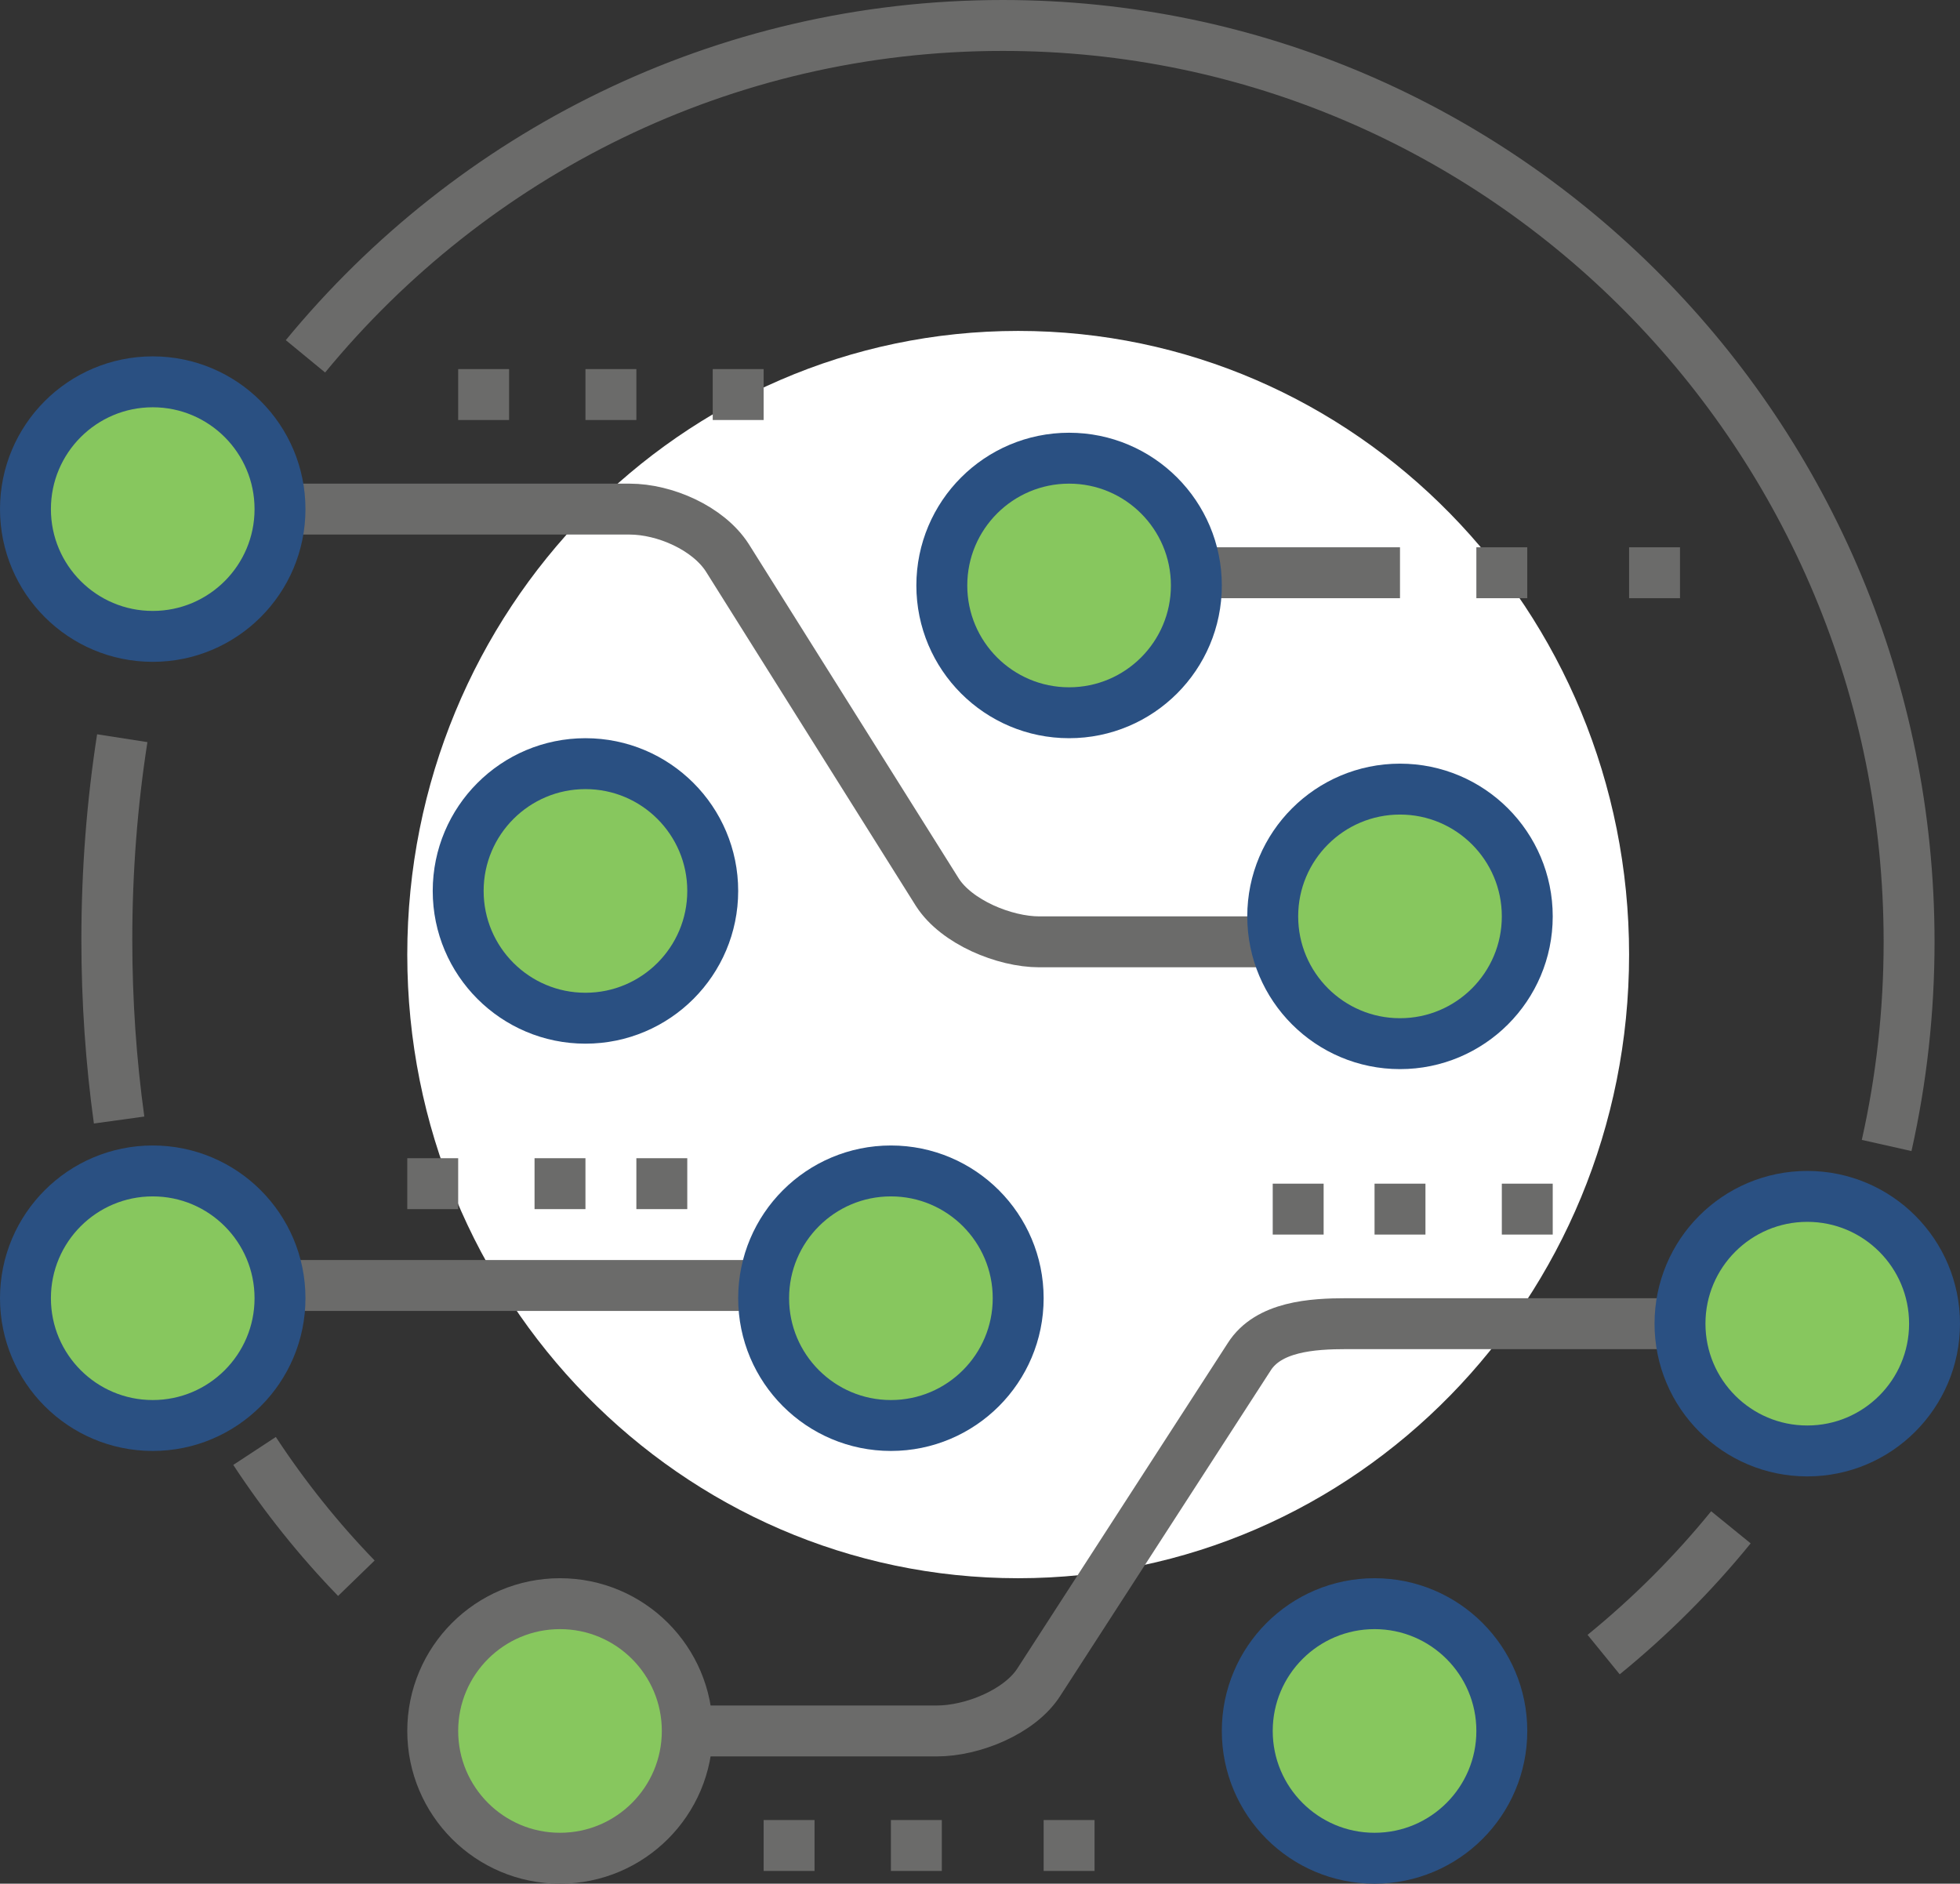 <?xml version="1.0" encoding="UTF-8"?>
<svg width="77px" height="74px" viewBox="0 0 77 74" version="1.1" xmlns="http://www.w3.org/2000/svg" xmlns:xlink="http://www.w3.org/1999/xlink">
    <rect x="0" y="0" width="77" height="74" fill="#333333" stroke="none"/>
    <!-- Generator: Sketch 55.1 (78136) - https://sketchapp.com -->
    <title>Group 83</title>
    <desc>Created with Sketch.</desc>
    <g id="Page-1" stroke="none" stroke-width="1" fill="none" fill-rule="evenodd">
        <g id="-Icons---2.5-QM-Findings-" transform="translate(-504, -296)">
            <g id="Group-83" transform="translate(505, 297)">
                <path d="M63,36.5 C63,50.03 52.254,61 39,61 C25.744,61 15,50.03 15,36.5 C15,22.97 25.746,12 39,12 C52.254,12 63,22.97 63,36.5" id="Fill-1" fill="#FFFFFF"></path>
                <path d="M11,12.998 C17.532,5.056 27.379,0 38.393,0 C58.058,0 74.001,16.118 74,36.001 C74,38.751 73.696,41.427 73.118,44" id="Stroke-3" stroke="#6B6B6A" stroke-width="2"></path>
                <path d="M3.679,43 C3.362,40.706 3.197,38.339 3.197,35.919 C3.197,33.204 3.405,30.555 3.803,28" id="Stroke-5" stroke="#6B6B6A" stroke-width="2"></path>
                <path d="M13,61 C11.525,59.479 10.185,57.804 9,56" id="Stroke-7" stroke="#6B6B6A" stroke-width="2"></path>
                <path d="M67,59 C65.513,60.829 63.836,62.505 62,64" id="Stroke-9" stroke="#6B6B6A" stroke-width="2"></path>
                <path d="M33,49.5 L6,49.5" id="Stroke-11" stroke="#6B6B6A" stroke-width="2"></path>
                <path d="M55,36 L39.832,36 C38.459,36 36.578,35.225 35.826,34.054 L27.573,20.911 C26.819,19.74 25.106,19 23.735,19 L5,19" id="Stroke-13" stroke="#6B6B6A" stroke-width="2"></path>
                <path d="M20,67 L35.813,67 C37.186,67 39.067,66.26 39.821,65.067 L48.073,52.307 C48.826,51.113 50.538,51 51.912,51 L70,51" id="Stroke-15" stroke="#6B6B6A" stroke-width="2"></path>
                <path d="M41,21.5 L54,21.5" id="Stroke-17" stroke="#6B6B6A" stroke-width="2"></path>
                <path d="M57,21.5 L59,21.5" id="Stroke-19" stroke="#6B6B6A" stroke-width="2"></path>
                <path d="M63,21.5 L65,21.5" id="Stroke-21" stroke="#6B6B6A" stroke-width="2"></path>
                <path d="M29,71.5 L31,71.5" id="Stroke-23" stroke="#6B6B6A" stroke-width="2"></path>
                <path d="M34,71.5 L36,71.5" id="Stroke-25" stroke="#6B6B6A" stroke-width="2"></path>
                <path d="M40,71.5 L42,71.5" id="Stroke-27" stroke="#6B6B6A" stroke-width="2"></path>
                <path d="M15,45.5 L17,45.5" id="Stroke-29" stroke="#6B6B6A" stroke-width="2"></path>
                <path d="M20,45.5 L22,45.5" id="Stroke-31" stroke="#6B6B6A" stroke-width="2"></path>
                <path d="M24,45.5 L26,45.5" id="Stroke-33" stroke="#6B6B6A" stroke-width="2"></path>
                <path d="M49,46.5 L51,46.5" id="Stroke-35" stroke="#6B6B6A" stroke-width="2"></path>
                <path d="M53,46.5 L55,46.5" id="Stroke-37" stroke="#6B6B6A" stroke-width="2"></path>
                <path d="M58,46.5 L60,46.5" id="Stroke-39" stroke="#6B6B6A" stroke-width="2"></path>
                <path d="M17,14.5 L19,14.5" id="Stroke-41" stroke="#6B6B6A" stroke-width="2"></path>
                <path d="M22,14.5 L24,14.5" id="Stroke-43" stroke="#6B6B6A" stroke-width="2"></path>
                <path d="M27,14.5 L29,14.5" id="Stroke-45" stroke="#6B6B6A" stroke-width="2"></path>
                <path d="M26,67 C26,69.761 23.761,72 21,72 C18.239,72 16,69.761 16,67 C16,64.239 18.239,62 21,62 C23.761,62 26,64.239 26,67" id="Fill-47" fill="#87C75E"></path>
                <path d="M26,67 C26,69.761 23.761,72 21,72 C18.239,72 16,69.761 16,67 C16,64.239 18.239,62 21,62 C23.761,62 26,64.239 26,67 Z" id="Stroke-49" stroke="#6B6B6A" stroke-width="2"></path>
                <path d="M58,67 C58,69.761 55.761,72 53,72 C50.239,72 48,69.761 48,67 C48,64.239 50.239,62 53,62 C55.761,62 58,64.239 58,67" id="Fill-51" fill="#87C75E"></path>
                <path d="M58,67 C58,69.761 55.761,72 53,72 C50.239,72 48,69.761 48,67 C48,64.239 50.239,62 53,62 C55.761,62 58,64.239 58,67 Z" id="Stroke-53" stroke="#2A5082" stroke-width="2"></path>
                <path d="M75,51 C75,53.761 72.761,56 70,56 C67.239,56 65,53.761 65,51 C65,48.239 67.239,46 70,46 C72.761,46 75,48.239 75,51" id="Fill-55" fill="#87C75E"></path>
                <path d="M75,51 C75,53.761 72.761,56 70,56 C67.239,56 65,53.761 65,51 C65,48.239 67.239,46 70,46 C72.761,46 75,48.239 75,51 Z" id="Stroke-57" stroke="#2A5082" stroke-width="2"></path>
                <path d="M39,50 C39,52.761 36.761,55 34,55 C31.239,55 29,52.761 29,50 C29,47.239 31.239,45 34,45 C36.761,45 39,47.239 39,50" id="Fill-59" fill="#87C75E"></path>
                <path d="M39,50 C39,52.761 36.761,55 34,55 C31.239,55 29,52.761 29,50 C29,47.239 31.239,45 34,45 C36.761,45 39,47.239 39,50 Z" id="Stroke-61" stroke="#2A5082" stroke-width="2"></path>
                <path d="M27,34 C27,36.761 24.761,39 22,39 C19.239,39 17,36.761 17,34 C17,31.239 19.239,29 22,29 C24.761,29 27,31.239 27,34" id="Fill-63" fill="#87C75E"></path>
                <path d="M27,34 C27,36.761 24.761,39 22,39 C19.239,39 17,36.761 17,34 C17,31.239 19.239,29 22,29 C24.761,29 27,31.239 27,34 Z" id="Stroke-65" stroke="#2A5082" stroke-width="2"></path>
                <path d="M59,35 C59,37.761 56.761,40 54,40 C51.239,40 49,37.761 49,35 C49,32.239 51.239,30 54,30 C56.761,30 59,32.239 59,35" id="Fill-67" fill="#87C75E"></path>
                <path d="M59,35 C59,37.761 56.761,40 54,40 C51.239,40 49,37.761 49,35 C49,32.239 51.239,30 54,30 C56.761,30 59,32.239 59,35 Z" id="Stroke-69" stroke="#2A5082" stroke-width="2"></path>
                <path d="M46,22 C46,24.761 43.761,27 41,27 C38.239,27 36,24.761 36,22 C36,19.239 38.239,17 41,17 C43.761,17 46,19.239 46,22" id="Fill-71" fill="#87C75E"></path>
                <path d="M46,22 C46,24.761 43.761,27 41,27 C38.239,27 36,24.761 36,22 C36,19.239 38.239,17 41,17 C43.761,17 46,19.239 46,22 Z" id="Stroke-73" stroke="#2A5082" stroke-width="2"></path>
                <path d="M10,19 C10,21.761 7.761,24 5,24 C2.239,24 0,21.761 0,19 C0,16.239 2.239,14 5,14 C7.761,14 10,16.239 10,19" id="Fill-75" fill="#87C75E"></path>
                <path d="M10,19 C10,21.761 7.761,24 5,24 C2.239,24 0,21.761 0,19 C0,16.239 2.239,14 5,14 C7.761,14 10,16.239 10,19 Z" id="Stroke-77" stroke="#2A5082" stroke-width="2"></path>
                <path d="M10,50 C10,52.761 7.761,55 5,55 C2.239,55 0,52.761 0,50 C0,47.239 2.239,45 5,45 C7.761,45 10,47.239 10,50" id="Fill-79" fill="#87C75E"></path>
                <path d="M10,50 C10,52.761 7.761,55 5,55 C2.239,55 0,52.761 0,50 C0,47.239 2.239,45 5,45 C7.761,45 10,47.239 10,50 Z" id="Stroke-81" stroke="#2A5082" stroke-width="2"></path>
            </g>
        </g>
    </g>
</svg>